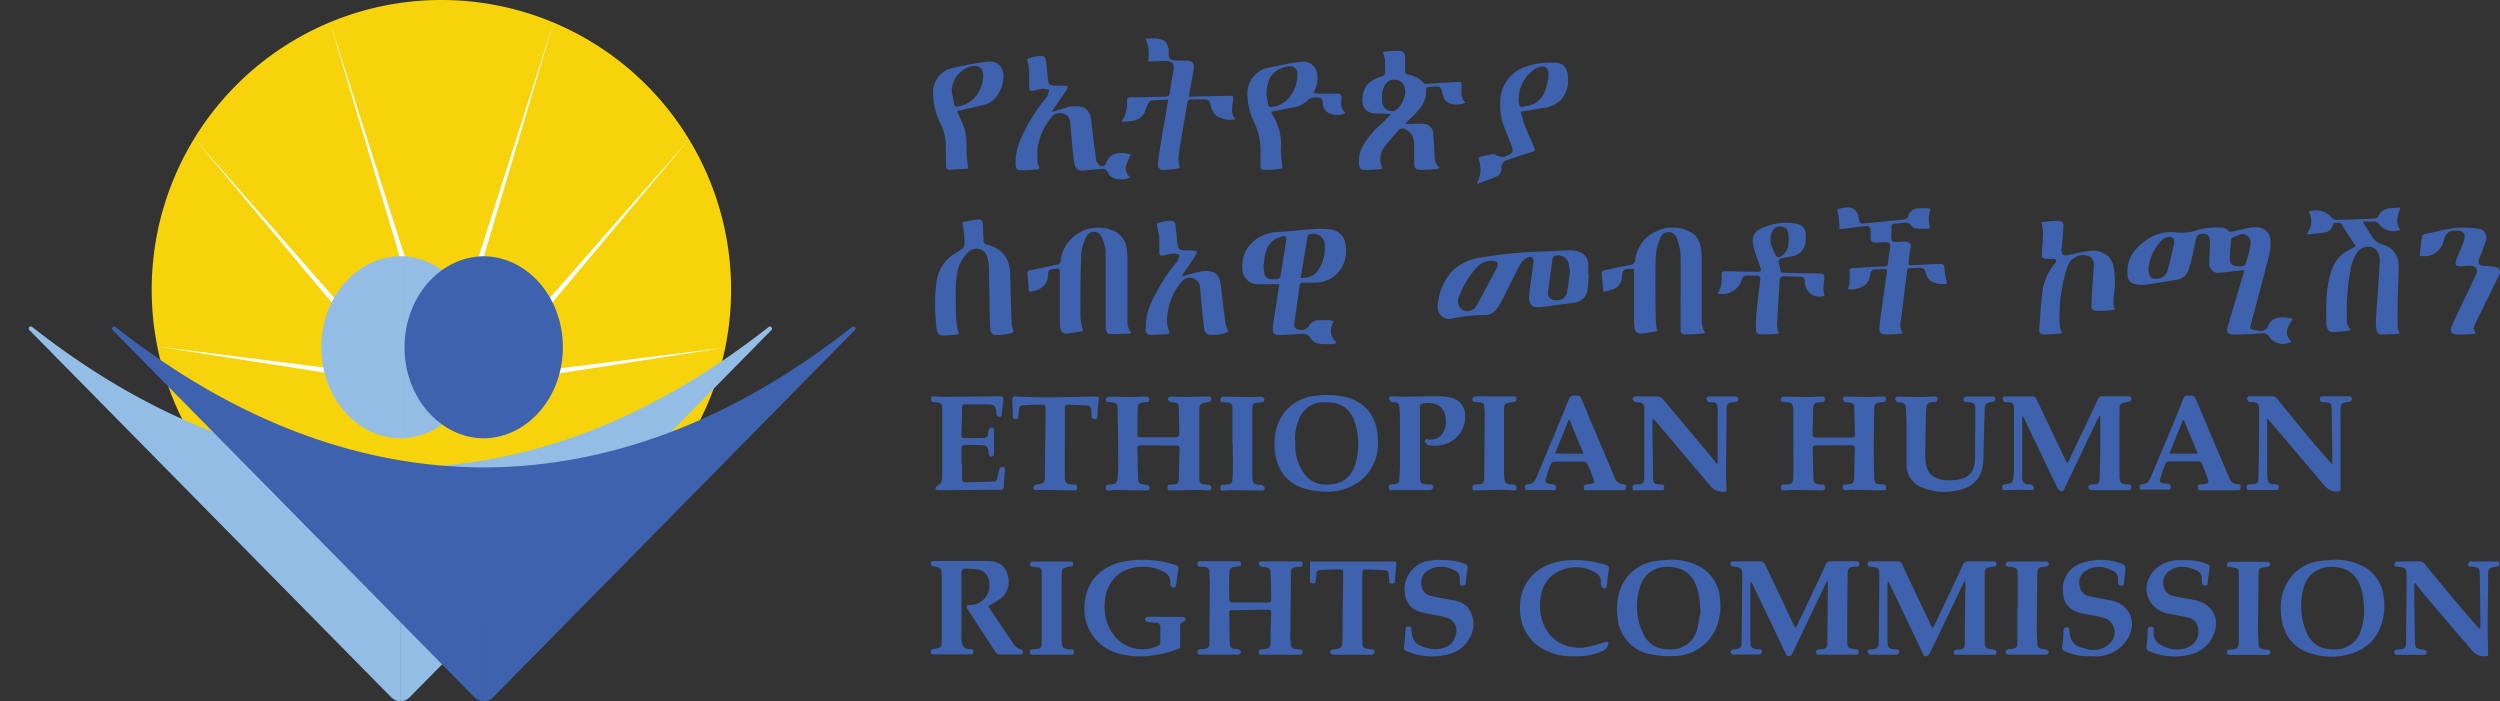 <?xml version="1.0" encoding="UTF-8"?>
<svg xmlns="http://www.w3.org/2000/svg" xmlns:xlink="http://www.w3.org/1999/xlink" id="Layer_1" data-name="Layer 1" viewBox="0 0 514.5 144.34">
  <rect x="0" y="0" width="514.5" height="144.34" fill="#333333" stroke="none"/>
  <defs>
    <style>.cls-1{fill:none;}.cls-2{fill:#f7d30c;}.cls-3{fill:#fff;}.cls-4{clip-path:url(#clip-path);}.cls-5{fill:#94bde5;}.cls-6{clip-path:url(#clip-path-2);}.cls-7{clip-path:url(#clip-path-3);}.cls-8{fill:#3e62ad;}.cls-9{clip-path:url(#clip-path-4);}</style>
    <clipPath id="clip-path" transform="translate(-40.61 -348.63)">
      <rect class="cls-1" x="44.38" y="384.95" width="78.68" height="108.31"></rect>
    </clipPath>
    <clipPath id="clip-path-2" transform="translate(-40.61 -348.63)">
      <rect class="cls-1" x="122.98" y="384.95" width="78.68" height="108.31"></rect>
    </clipPath>
    <clipPath id="clip-path-3" transform="translate(-40.61 -348.63)">
      <rect class="cls-1" x="61.52" y="384.95" width="78.68" height="108.31"></rect>
    </clipPath>
    <clipPath id="clip-path-4" transform="translate(-40.61 -348.63)">
      <rect class="cls-1" x="140.11" y="384.95" width="78.68" height="108.31"></rect>
    </clipPath>
  </defs>
  <path class="cls-2" d="M191.07,408.25a59.62,59.62,0,1,1-59.62-59.62,59.62,59.62,0,0,1,59.62,59.62" transform="translate(-40.61 -348.63)"></path>
  <polygon class="cls-3" points="73.98 69.1 40.01 28.5 74.92 68.3 73.98 69.1"></polygon>
  <polygon class="cls-3" points="73.64 77.75 32.37 71.31 73.81 76.52 73.64 77.75"></polygon>
  <polygon class="cls-3" points="85.68 64.33 67.85 4.43 86.87 63.96 85.68 64.33"></polygon>
  <polygon class="cls-3" points="106.84 68.49 141.76 28.69 107.78 69.3 106.84 68.49"></polygon>
  <polygon class="cls-3" points="107.95 76.71 149.4 71.5 108.13 77.94 107.95 76.71"></polygon>
  <polygon class="cls-3" points="94.89 64.15 113.91 4.63 96.08 64.52 94.89 64.15"></polygon>
  <g class="cls-4">
    <path class="cls-5" d="M205.43,410.73s-71.75,73.14-158.22,5.17a.43.43,0,0,0-.58.63l74.47,75.58a2.93,2.93,0,0,0,4.15,0Z" transform="translate(-40.61 -348.63)"></path>
    <path class="cls-5" d="M139.63,420.1c0-10.35-7.37-18.74-16.45-18.74s-16.45,8.39-16.45,18.74,7.36,18.74,16.45,18.74,16.45-8.39,16.45-18.74" transform="translate(-40.61 -348.63)"></path>
  </g>
  <g class="cls-6">
    <path class="cls-5" d="M40.61,410.73s71.75,73.14,158.22,5.17a.43.43,0,0,1,.57.63l-74.46,75.58a2.94,2.94,0,0,1-4.16,0Z" transform="translate(-40.61 -348.63)"></path>
    <path class="cls-5" d="M106.41,420.1c0-10.35,7.37-18.74,16.45-18.74s16.45,8.39,16.45,18.74-7.36,18.74-16.45,18.74-16.45-8.39-16.45-18.74" transform="translate(-40.61 -348.63)"></path>
  </g>
  <g class="cls-7">
    <path class="cls-8" d="M222.57,410.73s-71.75,73.14-158.23,5.17a.43.43,0,0,0-.57.63l74.47,75.58a2.93,2.93,0,0,0,4.15,0Z" transform="translate(-40.61 -348.63)"></path>
    <path class="cls-8" d="M156.76,420.1c0-10.35-7.36-18.74-16.45-18.74s-16.45,8.39-16.45,18.74,7.37,18.74,16.45,18.74,16.45-8.39,16.45-18.74" transform="translate(-40.61 -348.63)"></path>
  </g>
  <g class="cls-9">
    <path class="cls-8" d="M57.75,410.73S129.49,483.87,216,415.9a.43.43,0,0,1,.57.63l-74.46,75.58a2.94,2.94,0,0,1-4.16,0Z" transform="translate(-40.61 -348.63)"></path>
    <path class="cls-8" d="M123.55,420.1c0-10.35,7.36-18.74,16.45-18.74s16.45,8.39,16.45,18.74-7.37,18.74-16.45,18.74-16.45-8.39-16.45-18.74" transform="translate(-40.61 -348.63)"></path>
  </g>
  <path class="cls-8" d="M502.49,404.21l-2.2.24c-1,.1-2,.28-3,.31a1.79,1.79,0,0,1-2-2c0-1.49.13-3,.13-4.46,0-1.17-.6-1.67-1.74-1.55-.66.07-1,.44-1.21,1.38-.25,1.11-.46,2.22-.71,3.32-.19.83-.4,1.64-.64,2.45a3.07,3.07,0,0,1-2.64,2.32c-2.1.34-4.19.73-6.3,1a7,7,0,0,1-2.18-.13,1.84,1.84,0,0,1-1.55-1.89c-.27-3.41,1.56-5.63,4.18-7.35a8.54,8.54,0,0,1,5.91-1.38,9.44,9.44,0,0,0,4-.4,14.74,14.74,0,0,1,5.07-.61,2,2,0,0,1,1.65.72.8.8,0,0,0,.66.13c1.43-.29,2.84-.73,4.29-.9,2-.24,3.52.84,3.65,2.55a9.35,9.35,0,0,1-.22,3c-1.23,4.87-2.55,9.71-3.83,14.55-.21.79-.18.84.64,1a6.5,6.5,0,0,0,1,.18,1.67,1.67,0,0,0,2-1.09c.56-1.39,1.89-1.74,3.54-1.63a13.06,13.06,0,0,1,1.49.3c-1.05,1.57-2,3.08-.28,4.65a3.43,3.43,0,0,1-4.51-.88c-.46-.81-1-.85-1.8-.8-1.9.14-3.81.26-5.71.23-1.11,0-1.42-.6-1.1-1.68q1.62-5.46,3.25-10.91C502.38,404.78,502.41,404.57,502.49,404.21ZM482.74,404c0,.3.06.5.09.69.2,1.08.69,1.43,1.77,1.29a2.25,2.25,0,0,0,2.11-1.74c.46-1.8.92-3.6,1.31-5.42.24-1.14-.42-1.69-1.55-1.33a2.24,2.24,0,0,0-.8.44A9.57,9.57,0,0,0,482.74,404Zm19.35-7.24c-.65.24-1.32.46-2,.73a.62.62,0,0,0-.3.46c-.11,1.21-.22,2.43-.28,3.64s.28,1.72,1.55,1.81c.6.05,1.47.17,1.71-.53a23.39,23.39,0,0,0,1-4A1.79,1.79,0,0,0,502.09,396.79Z" transform="translate(-40.61 -348.63)"></path>
  <path class="cls-8" d="M315.1,414.77c-.84,1.53-.84,2.84.29,4.06.29.31.15.59-.22.6a17.49,17.49,0,0,1-3.32-.09,2.59,2.59,0,0,1-1.49-1.09,1.88,1.88,0,0,0-1.85-.9c-1.44.08-2.88.18-4.32.23s-1.75-.35-1.62-1.65c.17-1.65.48-3.29.73-4.94.19-1.26.39-2.53.6-3.89h-.84c-1.36,0-2.71.07-4.06,0a3.19,3.19,0,0,1-2.71-2.94c-.4-4.25,2.65-7.12,6.28-7.68,1.12-.17,2.25-.18,3.38-.27,1.77-.16,3.53-.37,5.3-.46a14.55,14.55,0,0,1,3.43.15,3.43,3.43,0,0,1,2.84,3.08,6.73,6.73,0,0,1-2.66,6.76,7,7,0,0,1-4.07,1.06c-.64,0-1.29,0-1.93,0-.47,0-.72.12-.79.65-.36,2.68-.76,5.36-1.12,8a.92.92,0,0,0,.16.62,2,2,0,0,0,2.74-.13,2.35,2.35,0,0,1,2.36-1.41c.69,0,1.38,0,2.06,0A5.74,5.74,0,0,1,315.1,414.77Zm-6.81-8.92c1.61,0,2.87-.4,3.68-1.71a8.28,8.28,0,0,0,1.28-4.75,2.4,2.4,0,0,0-2.83-2.62c-.45,0-.68.17-.75.65-.24,1.57-.51,3.15-.77,4.72C308.7,403.34,308.51,404.53,308.29,405.85Zm-7.64-2.51c0,.47.07.91.13,1.35a1.4,1.4,0,0,0,1.24,1.36,4.6,4.6,0,0,0,1.57,0,.89.89,0,0,0,.55-.6c.42-2.49.8-5,1.19-7.49.09-.57-.13-.85-.7-.69a5.43,5.43,0,0,0-2,.87C301,399.45,300.89,401.44,300.65,403.34Z" transform="translate(-40.61 -348.63)"></path>
  <path class="cls-8" d="M367.57,405.25a25.56,25.56,0,0,1-.23,2.91,3,3,0,0,1-2.49,2.72c-1.39.23-2.81.37-4.21.56-1,.14-2.06.32-3.1.41-1.52.15-2.3-.52-2.25-2.06a35.65,35.65,0,0,1,.43-3.69c.15-1.12.34-2.24.48-3.36s-.52-1.56-1.45-1a4,4,0,0,0-1.4,1.52c-1.34,2.54-2.57,5.13-3.88,7.67a7.28,7.28,0,0,1-1.21,1.66,2.72,2.72,0,0,1-2.09.87,34,34,0,0,0-6.68.7,2.33,2.33,0,0,1-3-2.3,4.87,4.87,0,0,1,.1-1.32,12.19,12.19,0,0,1,2.71-5.93,10.2,10.2,0,0,1,6.19-3,96,96,0,0,1,12.78-1.24c1.82,0,3.63-.21,5.45-.24a5.65,5.65,0,0,1,2,.35,2.7,2.7,0,0,1,1.76,2.6c0,.71,0,1.42,0,2.13Zm-25,7.45a2.3,2.3,0,0,0,1.95-1.24c1.44-2.6,2.81-5.23,4.21-7.85a.6.6,0,0,0,.06-.19c.16-.62,0-.95-.65-1.05a3.76,3.76,0,0,0-3.32,1,17.87,17.87,0,0,0-4,6.44,2.52,2.52,0,0,0-.16.77A2,2,0,0,0,342.61,412.7Zm21.13-8.44h-.08c0-.36-.07-.71-.12-1.06a2.17,2.17,0,0,0-2-2c-.71-.08-1.3.17-1.36.61-.32,2.29-.64,4.57-.93,6.85a1.42,1.42,0,0,0,1,1.68c1.1.25,2.57,0,2.88-1.51S363.53,405.79,363.74,404.26Z" transform="translate(-40.61 -348.63)"></path>
  <path class="cls-8" d="M515.43,396.63a4,4,0,0,0,.33-4.43,4.15,4.15,0,0,1,4.77,1.27,1.08,1.08,0,0,0,.8.4c2.69-.05,5.37-.14,8.06-.26a.91.91,0,0,0,.62-.43,2.85,2.85,0,0,1,2.52-1.69l2.12-.16c-.57,1.65-1.22,3.14,0,4.61a3.88,3.88,0,0,1-4.38-1.1,1.25,1.25,0,0,0-1.22-.61c-.65,0-1.31,0-2.19,0,.53.87.94,1.56,1.37,2.25.15.24.36.46.49.71a3.54,3.54,0,0,0,2.23,1.77,4.37,4.37,0,0,1,3.3,4.54c0,2.17-.13,4.35-.18,6.52,0,2-.06,4,0,6a4.32,4.32,0,0,0,.41,1.19,5.43,5.43,0,0,1-.84.16c-1,.05-1.94.1-2.91.1a.94.94,0,0,1-1-.85,8.27,8.27,0,0,1-.16-1.85c.14-2.55.33-5.09.5-7.64.1-1.52.21-3.05.29-4.58a3.58,3.58,0,0,0-.09-1.18,2.3,2.3,0,0,0-1.67-1.9,2.8,2.8,0,0,0-2.92,1.18,9,9,0,0,0-1.39,3.79,48,48,0,0,0-.7,9.88,2.75,2.75,0,0,0,.83,2.22,7.45,7.45,0,0,1-1,.22c-.89.09-1.77.13-2.66.21a1,1,0,0,1-1.14-.69,3.34,3.34,0,0,1-.24-.9c-.08-3.76-.17-7.53,1.08-11.15a7.07,7.07,0,0,1,3.49-4.12c.47-.24.92-.52,1.48-.83-.36-.52-.7-1-1-1.49-.61-.93-1.26-1.83-1.78-2.81-.34-.64-.84-.43-1.31-.49s-.57.23-.69.57a1.91,1.91,0,0,1-1.49,1.39c-1.19.21-2.4.29-3.6.42Z" transform="translate(-40.61 -348.63)"></path>
  <path class="cls-8" d="M326.87,372.13c-1.07-.06-1.93-.17-2.78-.15-2.57.06-3.41-1.53-3-3.87.34-2.07,1.81-3.13,3.69-3.68.7-.2.95-.52.89-1.22s0-1.2,0-1.79-.22-1.2-.34-1.8l-.25-.06c.19-.11.37-.31.57-.32.91-.09,1.82-.15,2.73-.16a1.24,1.24,0,0,1,1.4,1.39c0,.93,0,1.87,0,2.8,0,.36.1.59.48.68a5.71,5.71,0,0,1,3.4,1.82c.09.11.37.12.56.11l5.91-.37.26,0c1-.05,1,0,1,1,0,1.15-.19,2.33.8,3.24-1.6.82-4.09.45-4.55-1.27-.11-.41-.24-.81-.33-1.22a.91.91,0,0,0-1-.82c-.62,0-1.25.05-1.86.13a.54.54,0,0,0-.35.41c.16,2.23-1,3.84-2.47,5.31-.57.58-1.18,1.13-1.78,1.69l.11.15h1.94a11.48,11.48,0,0,1,1.66,0,2,2,0,0,1,2,2.11c.14,1.44.21,2.88.3,4.31a3.25,3.25,0,0,0,1,2.63,2.14,2.14,0,0,1-.57.25c-1.08.07-2.17.15-3.25.16s-1.36-.4-1.39-1.39c0-1.25,0-2.49,0-3.74a5,5,0,0,0-.45-2,3.5,3.5,0,0,0-1.37-1.27,1.13,1.13,0,0,0-1.45.33c-1,1.12-2,2.22-2.89,3.39a4.13,4.13,0,0,0-.35,4.35,3.62,3.62,0,0,1-.67.2c-1,.07-1.95.14-2.92.16-.81,0-1.14-.29-1.23-1.08a6.44,6.44,0,0,1,.83-4,18.9,18.9,0,0,1,4-4.64Zm-1.82-3.32c0,.26,0,.57,0,.88a2,2,0,0,0,2.81,1.62c1-.59,2.46-3.13,1.76-4.89a2,2,0,0,0-1.74-1.36,2.1,2.1,0,0,0-2.1.86A4.4,4.4,0,0,0,325.05,368.81Z" transform="translate(-40.61 -348.63)"></path>
  <path class="cls-8" d="M273.26,417.3c-1.46,0-2.91.11-4.36.09-.21,0-.54-.39-.61-.66a6.37,6.37,0,0,1-.13-1.52c0-4.86,0-9.73,0-14.6a8.37,8.37,0,0,0-.8-3.12,1.71,1.71,0,0,0-3.19-.1,9.26,9.26,0,0,0-1.05,3.67c-.17,4.28-.17,8.56-.15,12.85a16,16,0,0,0,.52,2.87c-1,.16-2.13.39-3.29.5a1.21,1.21,0,0,1-1.37-1.08,4.11,4.11,0,0,1-.1-1c0-3.51,0-7,0-10.54,0-.59-.12-.81-.79-.73-1.47.17-1.59.15-1.69,1.65-.15,2.28-2.62,3.18-3.89,3-.1-1.09-.16-2.14-.29-3.18s0-1,.89-1.23c1.74-.35,3.47-.73,5.21-1.08a.79.79,0,0,0,.71-.79,7.74,7.74,0,0,1,6.58-6.74,7.9,7.9,0,0,1,4.49.64,4.55,4.55,0,0,1,2.56,3.81,16,16,0,0,1,.14,2.19q0,6.14,0,12.27a3.88,3.88,0,0,0,.68,2.58Z" transform="translate(-40.61 -348.63)"></path>
  <path class="cls-8" d="M381.7,416.78c-1,.16-2.16.39-3.29.5a1.27,1.27,0,0,1-1.41-1.21,10.87,10.87,0,0,1-.12-1.39v-9.87c0-.28,0-.56-.05-.81a1,1,0,0,0-.2-.07c-1.83.12-2.08-.05-2.25,1.95a2.62,2.62,0,0,1-1.8,2.28,18.7,18.7,0,0,1-2,.55c-.12-1.34-.22-2.5-.35-3.66,0-.49.11-.71.61-.81,1.78-.35,3.55-.78,5.34-1.1a1,1,0,0,0,.95-1,7.42,7.42,0,0,1,4.56-6,7.59,7.59,0,0,1,6.76.22,3.9,3.9,0,0,1,2.09,2.79,11.13,11.13,0,0,1,.29,2.37c0,4.22,0,8.44,0,12.67a4.73,4.73,0,0,0,.76,3c-.6.07-1.11.15-1.62.18-.86.05-1.73.09-2.59.09a.83.83,0,0,1-.91-.92c0-1,0-2.09,0-3.13,0-4.16.05-8.32,0-12.47a12.76,12.76,0,0,0-.78-3.34,1.79,1.79,0,0,0-3.32-.15,12.92,12.92,0,0,0-1,3.82c-.13,4.39-.08,8.79,0,13.19A12.83,12.83,0,0,0,381.7,416.78Z" transform="translate(-40.61 -348.63)"></path>
  <path class="cls-8" d="M416.65,468.21c-.13.25-.27.49-.39.73l-6.71,14c-.16.34-.23.72-.75.72s-.61-.36-.77-.69l-6.74-14.1a1.31,1.31,0,0,0-.46-.55c0,.23,0,.46,0,.68,0,3.74,0,7.47,0,11.21v.21c0,1.48.25,1.72,1.73,1.85.39,0,.78.06.66.57-.05.2-.31.5-.48.5-1.83,0-3.66,0-5.49,0a.71.71,0,0,1-.48-.5c0-.18.26-.39.43-.56s.18,0,.28,0c1.33-.12,1.53-.32,1.55-1.68.06-4.42.09-8.84.14-13.27v-.21c0-1.51-.21-1.68-1.71-1.87-.24,0-.62-.15-.67-.32-.15-.41-.08-.79.54-.78,1.9,0,3.81,0,5.71,0a1.09,1.09,0,0,1,.76.56q3,6.18,5.87,12.37c.11.23.24.45.44.81.2-.35.35-.58.47-.82q2.9-6.14,5.79-12.26a1,1,0,0,1,1.07-.69c1.69,0,3.38,0,5.07,0,.37,0,.71,0,.73.52s-.28.58-.68.58c-.21,0-.42.08-.64.09-.71,0-1,.42-1.07,1.07,0,.08,0,.15,0,.22,0,3-.07,6-.08,9,0,1.4,0,2.8,0,4.21,0,.35,0,.71,0,1.07.1,1,.19,1.13,1.22,1.28a3.47,3.47,0,0,0,.63.11c.46,0,.55.23.54.63s-.31.47-.64.46h-2c-1.72,0-3.43,0-5.14,0-.39,0-1,.28-1-.5s.55-.55.95-.58c1-.08,1.33-.34,1.34-1.35q.07-6.18.12-12.35c0-.12,0-.23,0-.35Z" transform="translate(-40.61 -348.63)"></path>
  <path class="cls-8" d="M429.11,468.14c0,.44-.05.66-.05.88,0,3.74,0,7.47,0,11.21v.21c0,1.49.25,1.73,1.73,1.86.38,0,.77,0,.66.56-.05.2-.3.51-.47.51-1.83,0-3.66,0-5.49,0-.18,0-.44-.29-.5-.49-.1-.36.08-.59.49-.59a3.39,3.39,0,0,0,.64-.05c.86-.14,1.12-.4,1.13-1.27q.09-7,.13-14.06c0-1.29-.24-1.5-1.68-1.65-.39,0-.76,0-.74-.59s.44-.52.81-.52c1.76,0,3.52,0,5.28,0a1,1,0,0,1,1.06.71c1.94,4.16,3.92,8.3,5.89,12.45.07.16.19.31.35.58.17-.29.32-.49.42-.71q2.93-6.15,5.82-12.32a1,1,0,0,1,1.08-.7c1.68,0,3.37,0,5.06,0,.37,0,.72-.05.74.51s-.26.6-.67.59a2,2,0,0,0-.42.05c-1.1.17-1.31.34-1.32,1.46q0,6.92,0,13.84c0,1.37.14,1.46,1.72,1.67.42.06.73.09.7.64s-.44.47-.78.47h-7.28c-.47,0-.84-.07-.72-.65a.74.74,0,0,1,.43-.42,2.15,2.15,0,0,1,.63,0c.9-.08,1.19-.35,1.21-1.25,0-4.19.08-8.37.12-12.56a2.64,2.64,0,0,0-.07-.39,8.91,8.91,0,0,0-.46.78c-2.26,4.72-4.51,9.44-6.79,14.15a1.34,1.34,0,0,1-.71.64c-.49.15-.61-.32-.77-.66q-3.37-7.08-6.76-14.15C429.45,468.66,429.33,468.5,429.11,468.14Z" transform="translate(-40.61 -348.63)"></path>
  <path class="cls-8" d="M472.64,434.24c-.12.22-.24.43-.35.65L465.56,449c-.17.36-.3.86-.82.71A1.46,1.46,0,0,1,464,449q-3.45-7.17-6.87-14.35a4.45,4.45,0,0,0-.3-.47c0,.43-.05.67-.05.91,0,3.71,0,7.42,0,11.14,0,.14,0,.28,0,.42,0,1.35.3,1.58,1.66,1.7a.93.93,0,0,1,.7.46c.14.42.06.7-.59.67-1.76-.07-3.52,0-5.28,0-.31,0-.59.07-.59-.37s-.06-.71.48-.78c1.65-.22,1.65-.23,1.84-1.88a8.72,8.72,0,0,0,.07-1.14c0-3.93,0-7.85,0-11.78,0-.36,0-.71,0-1.07a1,1,0,0,0-1.17-1.06,1.73,1.73,0,0,1-.83-.11.89.89,0,0,1-.36-.64c0-.15.3-.43.46-.44,2,0,3.95,0,5.93,0a.87.87,0,0,1,.59.48q3,6.36,6.06,12.75c.07.15.16.28.28.5a4.06,4.06,0,0,0,.34-.5q3-6.31,6-12.64a.91.91,0,0,1,1-.62c1.71,0,3.42,0,5.13,0,.32,0,.68-.09.72.44s-.22.63-.66.71c-1.73.3-1.75.31-1.75,2.07,0,4.28,0,8.56,0,12.84,0,.15,0,.29,0,.43.09,1.37.31,1.58,1.69,1.64.33,0,.68,0,.72.46s-.06.74-.7.73c-2.37,0-4.75,0-7.13,0-.31,0-.77-.06-.9-.26-.28-.41,0-.83.53-.9h.36c1.05,0,1.32-.29,1.34-1.32q.09-3,.13-6.06c0-2,0-3.95,0-5.93v-.75Z" transform="translate(-40.61 -348.63)"></path>
  <path class="cls-8" d="M252,360.77a7.49,7.49,0,0,1,3-.61c.57,0,.81.44.87.94.15,1.28.28,2.56.4,3.84.08.95.35,1.26,1.32,1.32.66,0,1.33,0,2,0a4,4,0,0,1,.74.18,2.75,2.75,0,0,1-.27.76c-.89,1.36-1.82,2.69-2.73,4-.06.09-.1.19-.24.42.33-.08.53-.11.72-.17,1-.29,2-.66,3-.87a6,6,0,0,1,2.11,0c1.36.21,2.08,1.19,2.27,2.82.31,2.71.64,5.41,1,8.12a.63.63,0,0,0,.08.32c.29.37.54.92.91,1,.53.16,1-.31,1.14-.82.77-2.17,3.53-2.19,5-1.54a16.1,16.1,0,0,0-1,2.35,2.31,2.31,0,0,0,.92,2.3,4.43,4.43,0,0,1-2.77.33,2.39,2.39,0,0,1-1.93-1.46,1,1,0,0,0-1.12-.62q-1.75.18-3.51.3a2.73,2.73,0,0,1-1.31-.05,1.73,1.73,0,0,1-.8-1,17.55,17.55,0,0,1-.39-2.63c-.2-2.05-.36-4.1-.57-6.16a1.89,1.89,0,0,0-1.29-1.77,2.07,2.07,0,0,0-2.43.56,12.83,12.83,0,0,0-3,6.73,18.35,18.35,0,0,0,0,2.46,2.52,2.52,0,0,0,.16.71c.34.92.35.94-.69,1a23.62,23.62,0,0,1-2.91.13c-.83,0-1-.31-1.06-1.16a12.24,12.24,0,0,1,1.29-5.79,35.66,35.66,0,0,1,5.18-8.19s.07-.07.08-.11c.13-.42.25-.84.37-1.27a5.08,5.08,0,0,0-1.3-.26,16.83,16.83,0,0,0-1.82.38c-.83.18-1,.06-1-.81,0-1.11,0-2.23,0-3.33A23.25,23.25,0,0,0,252,360.77Z" transform="translate(-40.61 -348.63)"></path>
  <path class="cls-8" d="M238.66,394.32c1-.17,2.1-.39,3.24-.54.61-.09.95.26,1,.89,0,1.15.11,2.31.12,3.46a.73.73,0,0,0,.65.82c3.18.8,4.74,2.8,4.83,6.07s.17,6.8.3,10.19a8.63,8.63,0,0,0,.44,1.71,5.67,5.67,0,0,1-1.18.43,12.12,12.12,0,0,1-2.48.23c-.75,0-1.12-.53-1.17-1.3s-.1-1.72-.11-2.59c-.07-3.42-.1-6.84-.19-10.26a7.16,7.16,0,0,0-.31-1.83,2.31,2.31,0,0,0-3.93-1.05,7.29,7.29,0,0,0-2.29,4.54,18.67,18.67,0,0,0-.28,3c0,2.26,0,4.53.14,6.79a16.32,16.32,0,0,0,.54,2.54c-.46.05-1,.13-1.45.18s-1,0-1.46.07c-1,.1-1.58-.22-1.7-1.22a42.61,42.61,0,0,1-.31-4.78,35.55,35.55,0,0,1,.28-5,8,8,0,0,1,3.83-5.89,2.61,2.61,0,0,0,.28-.17c1.74-1.09,1.76-1.1,1.61-3.17C239,396.42,238.8,395.47,238.66,394.32Z" transform="translate(-40.61 -348.63)"></path>
  <path class="cls-8" d="M437.88,391.54a16.76,16.76,0,0,0-.35,2.06,10.52,10.52,0,0,0,.24,1.56c0,.17-.09.5-.15.5a18.16,18.16,0,0,1-2.76,0,2.19,2.19,0,0,1-1.1-.8,1.14,1.14,0,0,0-1.11-.42c-.66.1-1.32.15-2,.21s-.8.25-.78.84,0,1.24-.05,1.86c0,.82.23,1.09,1,1.08.49,0,1-.06,1.47-.09,1.34-.09,1.74.47,1.48,1.51-.22.87-.21,1.8-.38,2.69-.11.59.1.71.61.68,1.75-.09,3.5-.2,5.26-.26,1.51-.06,1.47,0,1.57,1.47a21.68,21.68,0,0,0,.48,2.57,4.89,4.89,0,0,1-3.36-.53,3.06,3.06,0,0,1-.94-1.52c-.32-1-.52-1.25-1.58-1.22-.6,0-1.2.09-1.8.1s-.5.38-.54.69c-.2,1.45-.38,2.9-.56,4.35-.24,1.92-.46,3.84-.72,5.75a3.23,3.23,0,0,0,.41,2.63c-.79.07-1.48.14-2.17.19a9.78,9.78,0,0,1-1.53,0c-.87-.07-1.21-.43-1.14-1.3.1-1.23.28-2.46.45-3.69.36-2.64.74-5.27,1.11-7.91,0-.3,0-.53-.39-.51-.66,0-1.33,0-2,.05a.92.92,0,0,0-1,.83l-.06.26c-.34,2.26-1.84,2.81-3.57,3a9.68,9.68,0,0,1-1.08,0,3.53,3.53,0,0,0,.36-1,19.1,19.1,0,0,0,.05-2.62c0-.54.07-.73.6-.75,2.22-.11,4.43-.27,6.65-.37a.59.59,0,0,0,.64-.59c.15-1.12.32-2.24.45-3.37.08-.68-.23-1-1-1s-1.24.1-1.86.11c-.86,0-1.12-.22-1.15-1.08,0-.4,0-.8,0-1.2,0-.89-.35-1.24-1.21-1.14-1.41.16-2.82.37-4.23.55-.3,0-.61.05-1,.08a7.93,7.93,0,0,0,0-1.17,13.91,13.91,0,0,0-.33-2.33c-.13-.48-.06-.66.39-.74s.79-.18,1.18-.23c1.58-.19,2.57.66,2.81,2.41.12.85.27.95,1.11.87,2.67-.26,5.34-.5,8-.79.36,0,.92-.32,1-.59a2.17,2.17,0,0,1,2.24-1.72A20,20,0,0,1,437.88,391.54Z" transform="translate(-40.61 -348.63)"></path>
  <path class="cls-8" d="M304.17,464.17h3.71c.36,0,.79-.13.82.5s-.32.59-.72.6c-.24,0-.47.09-.71.1-.71,0-1,.41-1,1.11,0,4.37-.08,8.75-.11,13.12,0,.57.08,1.14.12,1.71a.84.84,0,0,0,.85.87,9.88,9.88,0,0,0,1.06.13c.42,0,.6.23.49.58s-.32.49-.49.49c-2.67,0-5.33,0-8,0-.39,0-.55-.16-.55-.56s.19-.51.56-.54c1.87-.18,1.85-.19,1.88-2.07s.08-3.57.13-5.35c0-.42,0-.77-.59-.76l-7.42.11c-.32,0-.63,0-.62.47l.12,6.42a1,1,0,0,0,1.06,1.07,2,2,0,0,1,.84.14.85.85,0,0,1,.4.58c0,.16-.27.4-.46.46a3,3,0,0,1-.85,0h-6.85c-.39,0-.77,0-.78-.55s.33-.53.71-.55c1.56-.11,1.72-.26,1.74-1.86,0-3.78.06-7.56.08-11.35,0-.9-.07-1.8-.08-2.7a.9.9,0,0,0-.88-1c-.33,0-.65-.12-1-.12s-.6-.18-.58-.61.26-.49.61-.49h7.71c.38,0,.64.07.65.54s-.25.52-.63.56c-1.68.18-1.78.29-1.81,2s0,3.1,0,4.64c0,.56.2.75.75.75,2.38,0,4.76,0,7.14,0,.47,0,.78-.08.76-.66-.05-1.78-.05-3.56-.13-5.34-.05-1-.16-1.1-1.17-1.27a3.86,3.86,0,0,1-.77-.1.92.92,0,0,1-.47-.52c-.1-.37.12-.56.52-.56h4Z" transform="translate(-40.61 -348.63)"></path>
  <path class="cls-8" d="M418,440.28c-1.19,0-2.38,0-3.56,0-.6,0-.8.22-.78.79.06,1.93.08,3.86.14,5.78,0,1.21.29,1.43,1.65,1.5.32,0,.69-.08.76.42s-.07.8-.8.78q-3-.06-6-.09c-.57,0-1.14.06-1.7.1-.38,0-.58-.12-.57-.53s.09-.66.53-.67h.22c1.55-.06,1.75-.21,1.79-1.81.05-2.38,0-4.76,0-7.14v-5.92a7.26,7.26,0,0,0-.06-.93c-.12-.91-.29-1.05-1.23-1.13-.26,0-.52-.07-.78-.09a.47.47,0,0,1-.47-.68.76.76,0,0,1,.57-.41c1.54,0,3.09.07,4.63.08,1.07,0,2.14-.07,3.21-.1.33,0,.62,0,.63.46s-.1.64-.53.67c-.1,0-.19.06-.28.06-1.49,0-1.62.41-1.63,1.85s-.06,3.09-.12,4.63c0,.55.16.77.73.76,2.43,0,4.85,0,7.28,0,.58,0,.73-.25.72-.77-.05-1.73-.07-3.47-.13-5.2,0-.9-.27-1.13-1.14-1.25a2.19,2.19,0,0,1-.83-.14,1,1,0,0,1-.4-.66c0-.11.31-.4.49-.4,1.52,0,3,.08,4.56.09,1.05,0,2.09-.07,3.14-.1.32,0,.68-.08.72.44s-.22.68-.66.72l-.21,0c-1.44.16-1.55.25-1.57,1.7-.05,2.85-.09,5.71-.1,8.56,0,1.69.06,3.38.09,5.06,0,1.3.28,1.59,1.6,1.61.44,0,.86,0,.86.64s-.32.58-.74.57c-2.12,0-4.23-.08-6.35-.1-.42,0-.85.11-1.27.08a.77.77,0,0,1-.57-.4c-.11-.36,0-.73.47-.77h.14c1.6-.13,1.73-.27,1.77-1.91,0-1.8.05-3.61.11-5.42,0-.55-.15-.77-.73-.75-1.21,0-2.42,0-3.64,0Z" transform="translate(-40.61 -348.63)"></path>
  <path class="cls-8" d="M279,440.28c-1.21,0-2.42,0-3.64,0-.47,0-.69.15-.68.66.06,2,.06,4,.15,6,.05,1.2.25,1.32,1.48,1.43.28,0,.7.16.8.37.27.56,0,.84-.78.82l-5.85-.09c-.57,0-1.14.06-1.71.1-.36,0-.58-.08-.59-.51s.12-.66.59-.7c1.71-.16,1.73-.17,1.89-1.9.07-.71.08-1.43.08-2.14,0-3.9-.08-7.8-.12-11.7,0-.83-.26-1.1-1.09-1.18l-.85-.08a.48.48,0,0,1-.46-.7.74.74,0,0,1,.56-.41c1.55,0,3.09.07,4.64.08,1,0,2.09-.09,3.13-.08a.76.76,0,0,1,.58.41.51.51,0,0,1-.47.71l-.21,0c-1.59.23-1.64.22-1.71,1.79s0,3.24-.06,4.86c0,.43.17.58.6.58,2.49,0,5,0,7.48,0,.19,0,.54-.29.54-.44,0-1.91-.07-3.81-.1-5.71,0-.69-.41-1-1-1a2.45,2.45,0,0,1-.83-.14,1,1,0,0,1-.44-.64c0-.13.34-.42.54-.42.83,0,1.66.06,2.5.06,1.73,0,3.47-.06,5.2-.08.34,0,.67,0,.69.48s-.22.6-.62.68c-1.74.33-1.8.34-1.81,2.16,0,4.47,0,8.94,0,13.41,0,1.17.27,1.35,1.54,1.41.29,0,.72.11.83.31.29.54,0,.9-.64.88s-1-.1-1.56-.1c-2,0-4,.06-6.06.1-.38,0-.66,0-.66-.52s.12-.7.6-.68a3.62,3.62,0,0,0,.57,0c.87-.07,1.13-.33,1.16-1.21.06-2,.08-4,.15-6.06,0-.58-.15-.81-.76-.79-1.19,0-2.38,0-3.57,0Z" transform="translate(-40.61 -348.63)"></path>
  <path class="cls-8" d="M281,369.12c-1.22.07-2.34.1-3.46.22-.22,0-.47.32-.6.56a10.61,10.61,0,0,0-.62,1.47,3.07,3.07,0,0,1-2.32,2.07,13.6,13.6,0,0,1-2.58.24,6.68,6.68,0,0,0,1.11-4.28c0-.54.28-.73.81-.74,2.35,0,4.7-.1,7.06-.12.6,0,.86-.19.94-.81.23-1.62.54-3.24.79-4.86.15-1-.28-1.64-1.29-1.67-1.26-.05-2.52.06-3.78.1l-.14,0a15.86,15.86,0,0,0,.09-2.37,14.84,14.84,0,0,0-.62-2.34c1.34,0,2.75-.31,3.95.53.41.29.56,1,.77,1.54a2.73,2.73,0,0,1,0,.86c0,1.22.36,1.57,1.6,1.58.67,0,1.34,0,2,0,1.29,0,1.78.59,1.56,1.86-.27,1.57-.57,3.14-.85,4.71-.05.26-.07.52-.11.89.49,0,.9-.06,1.31-.07l7.06-.14c.75,0,.82.12.7.89a10.49,10.49,0,0,0-.19,1.58,2.87,2.87,0,0,0,.69,2.38,5.82,5.82,0,0,1-3.86-.67,3.93,3.93,0,0,1-1-1.35,6.62,6.62,0,0,1-.33-1.22,1.08,1.08,0,0,0-1.15-.89c-.94,0-1.87,0-2.8,0-.49,0-.67.2-.74.63-.4,2.34-.83,4.68-1.21,7-.25,1.48-.51,3-.65,4.47a9.47,9.47,0,0,0,.3,2.07,31.56,31.56,0,0,1-3.3.38,1.11,1.11,0,0,1-1.22-1.34c.13-1.41.37-2.81.6-4.21.45-2.78.94-5.55,1.41-8.33C281,369.58,281,369.44,281,369.12Z" transform="translate(-40.61 -348.63)"></path>
  <path class="cls-8" d="M244,473.4c.52.78,1,1.58,1.57,2.36,1.12,1.69,2.23,3.37,3.37,5a2.84,2.84,0,0,0,1.94,1.56c.12,0,.26.39.26.6a.51.51,0,0,1-.35.4q-2.36,0-4.71,0a.9.9,0,0,1-.53-.41q-2.91-4.44-5.8-8.9c-.4-.62-.27-.84.47-.87a4,4,0,0,0,3.89-5.06,2.72,2.72,0,0,0-2.14-2.25,16.18,16.18,0,0,0-3-.16c-.14,0-.33.22-.4.38a1.66,1.66,0,0,0-.09.63q0,6.52,0,13a5.31,5.31,0,0,0,.16,1.55,1.72,1.72,0,0,0,.73.83,2,2,0,0,0,1,.15c.45,0,.57.22.56.63s-.29.48-.63.47h-7.56c-.36,0-.59-.08-.59-.51s.11-.54.51-.6c1.68-.26,1.75-.31,1.76-2,0-4.21,0-8.41,0-12.62a4.49,4.49,0,0,0,0-.64c-.17-1.47-.17-1.49-1.61-1.73-.43-.08-.64-.19-.62-.66s.37-.47.71-.47h10.56a9.71,9.71,0,0,1,1.21.06A3.58,3.58,0,0,1,248,467a4.4,4.4,0,0,1-1.42,4.77A24.5,24.5,0,0,1,244,473.4Z" transform="translate(-40.61 -348.63)"></path>
  <path class="cls-8" d="M416.11,409.5a3,3,0,0,1-4.05-2.76c-.07-.9-.3-1.13-1.2-1.16s-2-.05-3-.11c-.64,0-1,.24-1,.86-.19,3.1-.39,6.2-.54,9.3a6.37,6.37,0,0,0,.38,1.62c-.55.06-1.13.15-1.71.19s-1.29,0-1.94,0-1.08-.26-1.07-1c0-1.33,0-2.67.17-4,.2-2.07.48-4.14.72-6.21.07-.58-.15-.9-.75-.9s-1.29,0-1.94,0a1,1,0,0,0-1.07.79,4.19,4.19,0,0,1-3.68,3,9.92,9.92,0,0,1-1.36,0,6,6,0,0,0,.84-3.85c0-.72.19-.84.89-.83,2.16.05,4.31.09,6.47.12.76,0,.85-.08.64-.8-.29-1-.67-1.92-1-2.9a16.24,16.24,0,0,1-.53-2.05,2.59,2.59,0,0,1,1.41-3,11.72,11.72,0,0,1,7.19-1.19c2.09.27,2.4,1.56,2.25,3.56a3.33,3.33,0,0,1-3,3.22l-1.89.39a.74.74,0,0,0-.64,1,12.75,12.75,0,0,1,.32,1.49c.07.47.37.48.72.49l7.2.14c1.07,0,1.2.15,1.1,1.22-.06.66-.18,1.32-.18,2A7.84,7.84,0,0,0,416.11,409.5Zm-7.37-11.79c0-.21-.06-.6-.1-1-.11-.88-.46-1.28-1.23-1.42a1.66,1.66,0,0,0-2,.87,3.69,3.69,0,0,0-.24,3,18.47,18.47,0,0,0,.75,1.71c.42.9.7.92,1.52.29C408.56,400.34,408.7,399.15,408.74,397.71Z" transform="translate(-40.61 -348.63)"></path>
  <path class="cls-8" d="M278.69,394.64a7.45,7.45,0,0,1,3-.59.9.9,0,0,1,.83.9c.15,1.28.28,2.56.4,3.84.09,1,.37,1.3,1.36,1.36.49,0,1,0,1.46,0a10.85,10.85,0,0,1,1.27.21,11.18,11.18,0,0,1-.57,1.15c-.74,1.14-1.52,2.25-2.28,3.37a1.13,1.13,0,0,0-.23.66c.56-.18,1.11-.4,1.68-.53a16.32,16.32,0,0,1,3.05-.61c2-.08,3,.91,3.2,2.88.3,2.69.61,5.38,1,8.06a6.77,6.77,0,0,0,.6,1.51,6.8,6.8,0,0,1-4.06.63c-.72-.15-.95-.78-1-1.41-.21-1.7-.38-3.4-.54-5.1-.11-1.1-.17-2.21-.3-3.31a1.88,1.88,0,0,0-1.3-1.7,2.06,2.06,0,0,0-2.38.54,12.75,12.75,0,0,0-3,6.77,5.72,5.72,0,0,0,.42,3.64c.05.1-.15.48-.25.48-1.22.08-2.44.15-3.66.15-.66,0-1-.42-1-1.07a12.89,12.89,0,0,1,1.4-6.1,37.74,37.74,0,0,1,5.12-8s.07-.06.08-.1l.36-1.16a4.35,4.35,0,0,0-1.21-.32,16.82,16.82,0,0,0-1.95.39c-.83.17-1,.05-1-.82,0-1,.05-2.09,0-3.13C279,396.43,278.83,395.62,278.69,394.64Z" transform="translate(-40.61 -348.63)"></path>
  <path class="cls-8" d="M460.75,394.34c1.05-.09,2.25-.26,3.45-.26.81,0,1.11.41,1.06,1.23-.07,1.37-.21,2.74-.33,4.11,0,.13,0,.26-.05.39-.06,1.27.3,1.55,1.52,1.28,1.4-.32,2.81-.64,4.23-.82a4.83,4.83,0,0,1,3.86,1.13,3.65,3.65,0,0,1,1,1.73,16,16,0,0,1,.26,5.35c-.1,1.25-.46,2.51.11,3.84a15.42,15.42,0,0,1-4.11.25.87.87,0,0,1-.74-1c.07-1.35.13-2.7.21-4.05s.25-2.75.29-4.12a1.87,1.87,0,0,0-.94-2,3.15,3.15,0,0,0-3,.25c-1.23.72-1.56,2-1.91,3.24a34.36,34.36,0,0,0-1.18,10.54,4,4,0,0,0,.18.91,9.75,9.75,0,0,0,.37.91l-1.56.12c-.73,0-1.46.11-2.19.11s-1.08-.34-1-1.08c.18-2.48.34-5,.62-7.42a11.24,11.24,0,0,1,2.68-6.21.81.81,0,0,0,.2-.63c0-.12-.36-.22-.56-.24-.46,0-.93,0-1.4,0-.8,0-1.05-.27-1-1.07.07-1.44.23-2.87.26-4.31A14.5,14.5,0,0,0,460.75,394.34Z" transform="translate(-40.61 -348.63)"></path>
  <path class="cls-8" d="M302.23,371.64a9.31,9.31,0,0,0,.43.94,10.9,10.9,0,0,1,1.58,6,15.44,15.44,0,0,0,0,1.8c.07.93.19,1.86.29,2.89a14.14,14.14,0,0,1-4,.3c-.44-.06-.51-.42-.51-.81,0-1.05,0-2.09,0-3.14a12.91,12.91,0,0,0-1.26-5.73,13.51,13.51,0,0,1-1.43-6,5.32,5.32,0,0,1,4.16-5.28c2.23-.5,4.47-.95,6.74-1.24a2.88,2.88,0,0,1,3.48,2.87,5.18,5.18,0,0,1-.49,2.85c-.1.2-.17.4-.29.69.43,0,.77.12,1.12.13,1.27,0,2.53,0,3.8,0,.59,0,.88.2.83.81,0,.2,0,.4,0,.6a2.67,2.67,0,0,0,.85,2.56,4,4,0,0,1-3.4.06,2.32,2.32,0,0,1-1.29-2.11c-.1-.93-.25-1.07-1.19-1.13a2.42,2.42,0,0,0-2.13.76,5.58,5.58,0,0,1-3.21,1.34c-1.15.25-2.3.46-3.45.7C302.67,371.48,302.49,371.56,302.23,371.64Zm-1-3.67c.11.72.22,1.44.35,2.16.08.46.34.58.82.51,3.73-.55,5.29-4.1,5.22-6.87a1.46,1.46,0,0,0-1.6-1.51,6.13,6.13,0,0,0-2.38.7C301.78,364.07,301.34,365.93,301.24,368Z" transform="translate(-40.61 -348.63)"></path>
  <path class="cls-8" d="M324.18,439.41a9.69,9.69,0,0,1-4,8.47,11.29,11.29,0,0,1-7.38,1.89,15.37,15.37,0,0,1-3.51-.54,8.12,8.12,0,0,1-6-6.11,12.2,12.2,0,0,1,.1-6.62,9.19,9.19,0,0,1,8.24-6.45,18.38,18.38,0,0,1,5.54.21C321.72,431.24,324.21,434.52,324.18,439.41Zm-17,0c0,.41,0,.81,0,1.21a9.86,9.86,0,0,0,2,5.71c1.63,2,3.85,2.32,6.21,1.85s3.66-2.18,4.26-4.42a14.59,14.59,0,0,0,0-7.48c-.66-2.52-2-4.4-4.83-4.79a10.38,10.38,0,0,0-1.85-.07,5.28,5.28,0,0,0-4.91,3.19A10.42,10.42,0,0,0,307.14,439.41Z" transform="translate(-40.61 -348.63)"></path>
  <path class="cls-8" d="M384.26,463.83a12.3,12.3,0,0,1,6.13,1.39,8.09,8.09,0,0,1,4.14,6.16,12.35,12.35,0,0,1-.51,5.91,9.54,9.54,0,0,1-8.89,6.36,20.61,20.61,0,0,1-5-.41,8.33,8.33,0,0,1-6.64-7.7,12.3,12.3,0,0,1,.48-5.42,9,9,0,0,1,7.69-6.07C382.51,463.92,383.39,463.9,384.26,463.83ZM390.62,474l-.12,0c-.07-.87-.08-1.76-.23-2.62-.59-3.51-2.21-5.72-5.64-6.07-2.81-.29-5.4,1-6.3,3.5a13,13,0,0,0,.46,10.26c1.22,2.51,3.39,3.35,6,3.2a5.43,5.43,0,0,0,5.08-4.12A40.15,40.15,0,0,0,390.62,474Z" transform="translate(-40.61 -348.63)"></path>
  <path class="cls-8" d="M520.94,463.83a12.25,12.25,0,0,1,6.12,1.41,8.1,8.1,0,0,1,4.11,6.18,12.17,12.17,0,0,1-.66,6.24,8.81,8.81,0,0,1-5.19,5.19,13.65,13.65,0,0,1-9.57.11c-3.45-1.21-5.21-3.84-5.64-7.39a11.61,11.61,0,0,1,.64-5.89,9,9,0,0,1,7.56-5.63C519.18,463.92,520.06,463.9,520.94,463.83ZM527.15,474c-.08-.85-.09-1.71-.23-2.55-.6-3.58-2.22-5.83-5.67-6.12-3-.24-5.62,1-6.53,4.17a13.94,13.94,0,0,0,.84,9.84c1.27,2.32,3.35,3.07,5.82,2.94a5.37,5.37,0,0,0,5-3.65A12.57,12.57,0,0,0,527.15,474Z" transform="translate(-40.61 -348.63)"></path>
  <path class="cls-8" d="M520.6,444.19c0-.44,0-.69,0-.93q-.06-5.25-.13-10.49c0-1.11-.24-1.29-1.35-1.37-.42,0-1,.13-1.07-.61,0-.37.07-.59.5-.59,1.88,0,3.76,0,5.63,0,.17,0,.47.27.47.42a1,1,0,0,1-.35.64c-.14.12-.41.1-.62.12-1,.09-1.3.3-1.38,1.33-.06.71,0,1.42,0,2.14q0,7,0,14.06c0,.94-.09.9-1.05.86-1.34-.06-2-.92-2.79-1.81q-5.43-6.44-10.89-12.84a5,5,0,0,0-.38-.36c0,.35,0,.58,0,.8,0,3.33,0,6.67,0,10a12.2,12.2,0,0,0,.06,1.35c.13,1.18.32,1.34,1.52,1.4.25,0,.61,0,.71.17a1.07,1.07,0,0,1,.06.81c0,.11-.39.18-.59.18-1.71,0-3.42,0-5.13,0-.35,0-.8.23-.85-.42s.26-.73.76-.75c1.51-.08,1.62-.14,1.66-1.58.09-3,.11-6,.14-9,0-1.57,0-3.14,0-4.71,0-1.34-.26-1.56-1.59-1.65-.19,0-.44,0-.55-.1a1.25,1.25,0,0,1-.36-.7c0-.12.32-.38.5-.39,1.62,0,3.24,0,4.85,0a1.27,1.27,0,0,1,.81.46c2.46,3,4.88,6,7.34,8.93,1.11,1.33,2.28,2.62,3.42,3.92C520.09,443.73,520.28,443.89,520.6,444.19Z" transform="translate(-40.61 -348.63)"></path>
  <path class="cls-8" d="M380.77,434.78a2.6,2.6,0,0,0-.09.4c0,3.19.07,6.37.11,9.56,0,.64,0,1.28,0,1.92,0,1.4.21,1.61,1.6,1.67.4,0,.71.06.72.56s-.12.64-.66.62c-1.68,0-3.37,0-5.06,0-.36,0-.78.18-.82-.46s.28-.72.79-.73c1.35,0,1.63-.27,1.64-1.64,0-4.68,0-9.37,0-14.05a1.07,1.07,0,0,0-1-1.19,3,3,0,0,1-1-.14.94.94,0,0,1-.38-.69c0-.12.31-.39.48-.4,1.62,0,3.23,0,4.85,0a1.31,1.31,0,0,1,.79.48q5.43,6.42,10.82,12.88a3,3,0,0,1,.32.54l.23-.15c0-.23,0-.46,0-.68,0-3.24,0-6.47,0-9.71a7,7,0,0,0,0-.92c-.13-1.09-.28-1.21-1.39-1.26-.19,0-.43,0-.55-.09a1.18,1.18,0,0,1-.42-.67c0-.13.35-.42.54-.42,1.83,0,3.66,0,5.48,0a.79.79,0,0,1,.57.42.48.48,0,0,1-.47.69l-.49.08c-1.23.09-1.43.31-1.44,1.52,0,4.42-.09,8.84-.12,13.27,0,.95.08,1.9.11,2.85s-.06.79-.89.78c-1.62,0-2.4-1.14-3.29-2.18q-5.26-6.24-10.54-12.47C381.11,435.06,381,435,380.77,434.78Z" transform="translate(-40.61 -348.63)"></path>
  <path class="cls-8" d="M537.54,468.76c0,.2-.06.4-.06.6q0,5.5.11,11a.76.76,0,0,0,0,.15c.07,1.53.15,1.6,1.66,1.81.25,0,.64.13.69.3.15.4.1.79-.53.78-1.81,0-3.62,0-5.43,0-.39,0-.62-.09-.62-.55s.25-.55.63-.55.47-.05.71-.06c.78,0,1.08-.53,1.08-1.23q.08-7,.11-13.92c0-.28-.07-.56-.09-.85a.83.83,0,0,0-.81-.83,8.75,8.75,0,0,0-1.13-.15c-.43,0-.58-.27-.47-.6s.32-.48.5-.48c1.64,0,3.29-.05,4.93,0a1.44,1.44,0,0,1,.83.56c2,2.42,4,4.87,6,7.28,1.57,1.88,3.19,3.72,4.8,5.57a6.72,6.72,0,0,0,.56.51c0-.37.06-.59.06-.81,0-3.5-.07-7-.12-10.5,0-1.25-.24-1.44-1.75-1.54-.39,0-.77,0-.65-.56,0-.2.3-.5.47-.51q2.82,0,5.64,0a.53.53,0,0,1,0,1c-2,.35-2,.34-2,2.35,0,3.52-.08,7-.09,10.56,0,1.61.07,3.23.1,4.85,0,.83-.06.75-.85.76-1.84,0-2.6-1.39-3.57-2.5-2.76-3.17-5.48-6.38-8.2-9.59-.71-.83-1.38-1.7-2.06-2.55a3.43,3.43,0,0,1-.28-.49Z" transform="translate(-40.61 -348.63)"></path>
  <path class="cls-8" d="M353.59,371.61c.29,1,.49,2,.84,2.88.57,1.47,1.23,2.9,1.86,4.34.34.78.22.91-.58,1.15-1.67.5-3.34,1-5,1.63a1.57,1.57,0,0,0-1.12,1.64,1.69,1.69,0,0,1-.9,1.67c-1.28.57-2.62,1-4.11,1.6.11-.38.14-.52.19-.65a5.48,5.48,0,0,0,.23-4.15c-.2-.52-.08-.79.47-.89.81-.15,1.6-.39,2.42-.47.34,0,.7.27,1.06.38a4.11,4.11,0,0,0,1,.2,1.23,1.23,0,0,0,.57-.18c1.49-.61,1.64-.91,1.08-2.37-.46-1.23-1-2.43-1.44-3.66a12.93,12.93,0,0,1-.78-5.5,7.49,7.49,0,0,1,5.07-6.81,15.37,15.37,0,0,1,5.89-.91c2,0,2.85,1,2.95,3a6,6,0,0,1-1.7,4.93,6.18,6.18,0,0,1-3.44,1.43C356.68,371.13,355.23,371.35,353.59,371.61Zm5.7-7.47c.11-1.88-1.09-2.16-2.47-1.5a7.47,7.47,0,0,0-3.66,6.84c.19,1.28.18,1.27,1.46,1a4.72,4.72,0,0,0,3.57-2.3A10.17,10.17,0,0,0,359.29,364.14Z" transform="translate(-40.61 -348.63)"></path>
  <path class="cls-8" d="M239.85,383.33c-1.18.08-2.45.18-3.73.24-.58,0-.82-.29-.82-.88,0-1.55-.05-3.1-.06-4.66a10.74,10.74,0,0,0-1.16-4.14,14,14,0,0,1-1.44-6.3,5.06,5.06,0,0,1,3.84-4.93c2.37-.55,4.78-1,7.19-1.33,2.19-.31,3.63,1.17,3.45,3.4a7,7,0,0,1-1.18,3.42,4.54,4.54,0,0,1-2.77,2.06c-1.59.39-3.2.72-4.8,1.08-.23,0-.46.12-.78.21.27.63.47,1.22.76,1.76a11,11,0,0,1,1.18,5.07c0,.67,0,1.34,0,2C239.62,381.27,239.74,382.21,239.85,383.33Zm-3.37-15.85.51,2.59c.08.42.31.54.71.46a5.87,5.87,0,0,0,3.9-2.31,7.36,7.36,0,0,0,1.32-3.45c.25-2.11-.86-3-2.91-2.35A5.41,5.41,0,0,0,236.48,367.48Z" transform="translate(-40.61 -348.63)"></path>
  <path class="cls-8" d="M280.56,475.6c1.17,0,2.34,0,3.5,0,.22,0,.43.23.64.35-.15.2-.26.53-.45.59a1,1,0,0,0-.77,1.13c0,1.26,0,2.52,0,3.78,0,.34,0,.59-.36.73-4.09,1.46-8.25,2.13-12.52.89a9.48,9.48,0,0,1-6.81-9.66c.19-5,3.43-8.63,9-9.37a21.68,21.68,0,0,1,9.66.84c.56.18.8.4.66,1.07-.23,1-.29,2.12-.47,3.17,0,.2-.32.51-.47.5a1.06,1.06,0,0,1-.64-.44,1,1,0,0,1-.08-.62,2.25,2.25,0,0,0-1.33-2.24c-2.61-1.55-7.67-1.6-10.22,1.34a8.05,8.05,0,0,0-1.92,5,9.45,9.45,0,0,0,2.16,7.05,7.42,7.42,0,0,0,8.85,1.79.89.89,0,0,0,.41-.65c0-1,0-2,0-3.07a.9.9,0,0,0-1-1,12.1,12.1,0,0,1-1.7-.18.68.68,0,0,1-.44-.52c0-.18.29-.5.46-.5,1.24-.05,2.48,0,3.71,0Z" transform="translate(-40.61 -348.63)"></path>
  <path class="cls-8" d="M550,417.34c-.61,0-1.22.08-1.83.1s-1.38.05-2.07,0c-.9,0-1.29-.57-1-1.44a9.26,9.26,0,0,1,.6-1.47c1.46-3.07,2.94-6.13,4.39-9.21.63-1.32.13-2.06-1.35-2-.6,0-1.19.11-1.79.13-.85,0-1.18-.35-.89-1.17.39-1.13.91-2.22,1.35-3.33a5.9,5.9,0,0,0,.41-1.46,1.1,1.1,0,0,0-1-1.31c-1.57-.28-2.81,0-3.26,1.83a4.11,4.11,0,0,1-5,3.24l.42-3.46c.06-.42.11-.85.65-1,2.85-.54,5.64-1.47,8.6-1.32a16.28,16.28,0,0,1,2.31.23,1.82,1.82,0,0,1,1.62,2.57c-.32,1.13-.8,2.21-1.21,3.31-.06.17-.13.33-.18.5-.21.79.08,1.19.89,1.25s1.56.09,2.32.2c1.06.16,1.36.78.92,1.78-.09.2-.2.4-.29.59L550.13,415c-.35.7-.7,1.38,0,2.14Z" transform="translate(-40.61 -348.63)"></path>
  <path class="cls-8" d="M447.13,437.4c0-1.57,0-3.14,0-4.71,0-.87-.26-1.14-1.12-1.26l-.85-.1a.45.45,0,0,1-.43-.65.74.74,0,0,1,.53-.45c1.78,0,3.56,0,5.34,0,.35,0,.59.06.6.5s-.16.56-.58.62c-1.3.17-1.53.44-1.56,1.73-.09,3.25-.2,6.51-.26,9.77-.08,3.95-1.82,6.09-5.72,6.78a11.84,11.84,0,0,1-6.93-.69,4.87,4.87,0,0,1-3.18-4.72c0-2.67,0-5.33,0-8,0-1.16-.08-2.33-.12-3.49,0-.92-.32-1.22-1.25-1.3-.21,0-.49,0-.62-.09a1.15,1.15,0,0,1-.37-.7c0-.12.32-.39.49-.39,1.4,0,2.8.08,4.21.08,1.14,0,2.28-.07,3.42-.1.33,0,.61,0,.62.47s-.12.63-.56.63a4.31,4.31,0,0,0-.71.09,1.08,1.08,0,0,0-1.06,1.12c0,.21,0,.43-.06.64,0,3-.11,6-.14,9a10.19,10.19,0,0,0,.16,1.91c.33,2,1.57,3.12,3.87,3.35a10.31,10.31,0,0,0,3.32-.24,3.54,3.54,0,0,0,2.81-3.29,7.64,7.64,0,0,0,.12-1.06c0-1.81,0-3.62,0-5.42Z" transform="translate(-40.61 -348.63)"></path>
  <path class="cls-8" d="M332.83,437.65c0,3.07,0,6.13,0,9.2,0,1.13.25,1.36,1.37,1.47a8,8,0,0,0,.85,0c.55,0,.56.42.47.75a.73.73,0,0,1-.54.42c-2.52,0-5,0-7.55,0-.4,0-1,.24-1-.54,0-.44.14-.67.62-.66a4,4,0,0,0,.84-.1.81.81,0,0,0,.71-.85c0-.95.12-1.89.12-2.84,0-3.21,0-6.43,0-9.64,0-.8-.06-1.61-.12-2.41s-.27-1-1.12-1.07c-.21,0-.49,0-.62-.08a1.21,1.21,0,0,1-.38-.71c0-.12.31-.4.48-.4.71,0,1.43.07,2.14.07,2.52,0,5-.09,7.56-.08a12.13,12.13,0,0,1,2.47.27,3.64,3.64,0,0,1,3,3.64c.24,4.34-3.85,6.95-7.61,6.12-.29-.07-.52-.49-.72-.77,0-.06.13-.31.25-.41s.23,0,.35,0c2.35.44,4.18-1.47,3.69-4.64-.44-2.77-3-3.14-4.93-2.64-.16,0-.33.44-.33.68,0,1.73,0,3.47,0,5.2Z" transform="translate(-40.61 -348.63)"></path>
  <path class="cls-8" d="M238.62,444.14c0,1,0,2,0,3,0,.49.15.77.69.75l5.71-.15a.79.79,0,0,0,.86-.75c.09-.57.26-1.11.36-1.67s.39-.61.83-.56.36.46.34.77c-.08,1.07-.2,2.13-.23,3.2,0,.52-.19.72-.7.72-1.33,0-2.66,0-4,0l-8.77.06a1.87,1.87,0,0,1-.61-.22c.1-.22.15-.57.3-.63,1-.39,1.12-1.19,1.12-2.09,0-4.56,0-9.13,0-13.69,0-1.22-.17-1.34-1.41-1.48-.37,0-.85,0-.88-.59,0-.39.09-.64.55-.62.71.05,1.42.11,2.14.11l10.62-.11c1.68,0,1.68,0,1.45,1.63-.09.68-.17,1.37-.22,2.06,0,.44-.27.63-.64.51a.79.79,0,0,1-.45-.54c-.14-1.8-.26-1.95-2.11-2-1.42,0-2.85,0-4.27,0-.49,0-.68.2-.69.68,0,1.83-.08,3.66-.16,5.49,0,.57.21.76.75.76,1.24,0,2.48,0,3.71,0,.67,0,1-.26,1.06-1a1.77,1.77,0,0,1,.14-.76.89.89,0,0,1,.56-.44c.16,0,.49.27.49.42,0,1.73,0,3.47,0,5.21,0,.15-.35.39-.56.41a.67.67,0,0,1-.48-.41c-.12-.4-.05-.87-.2-1.26s-.42-.65-.67-.67c-1.32-.09-2.65-.07-4-.1-.61,0-.77.34-.77.86,0,1,0,2,0,3.06Z" transform="translate(-40.61 -348.63)"></path>
  <path class="cls-8" d="M481.07,449.45c-.25-.95-.2-1.11.69-1.2s1.2-.75,1.49-1.43c1.28-3,2.57-6.08,3.83-9.13,1-2.35,1.93-4.71,2.88-7.06a.8.8,0,0,1,.85-.59c1.37,0,1.39,0,1.92,1.22,1.07,2.51,2.11,5,3.18,7.55,1.15,2.72,2.32,5.42,3.46,8.13a1.82,1.82,0,0,0,1.73,1.33c.34,0,.64.08.65.57s-.15.69-.74.68c-2.45,0-4.89,0-7.34,0-.34,0-.69.12-.72-.41s0-.76.61-.8c1.9-.12,1.7-.38,1.14-1.89-.27-.74-.59-1.45-.86-2.19a.84.84,0,0,0-.89-.64c-2,0-3.95,0-5.92,0a1,1,0,0,0-.79.51c-.41,1-.75,2-1.06,3-.19.65,0,.92.7,1a7.89,7.89,0,0,0,.85.09c.62,0,.62.45.58.9s-.42.3-.7.3h-5.54Zm9-14.32-.23,0L487.05,442h5.88Z" transform="translate(-40.61 -348.63)"></path>
  <path class="cls-8" d="M354.58,449.47c-.24-1-.21-1.13.68-1.2s1.28-.79,1.59-1.51q2.1-5,4.16-9.93c.77-1.85,1.52-3.69,2.27-5.54.51-1.27.51-1.25,1.89-1.25a.86.86,0,0,1,.9.62c1,2.44,2,4.87,3.05,7.3,1.25,3,2.52,5.9,3.76,8.86a1.9,1.9,0,0,0,1.8,1.45c.58,0,.59.42.56.85s-.4.39-.73.39q-3.6,0-7.2,0c-.37,0-.72.14-.76-.43s.13-.71.66-.77c1.65-.18,1.67-.24,1.09-1.78-.29-.8-.59-1.61-1-2.38a1,1,0,0,0-.7-.52c-2.05,0-4.09,0-6.14,0a1,1,0,0,0-.7.53c-.39.94-.71,1.91-1,2.88-.24.75,0,1.06.77,1.17l.77.08c.55.05.53.44.52.84s-.34.37-.66.36C358.33,449.46,356.48,449.47,354.58,449.47ZM366.5,442c-1-2.38-1.92-4.63-2.86-6.89l-.21,0c-.93,2.25-1.85,4.51-2.81,6.87Z" transform="translate(-40.61 -348.63)"></path>
  <path class="cls-8" d="M337.49,463.9a11.6,11.6,0,0,1,4.48.71.84.84,0,0,1,.65,1.12,24.29,24.29,0,0,0-.34,2.83c0,.42-.2.59-.62.58s-.64-.14-.61-.58c0-.07,0-.15,0-.22,0-1.72-.3-2.15-1.94-2.69a5.13,5.13,0,0,0-4.72.44,2.91,2.91,0,0,0-1.23,3.06,2.46,2.46,0,0,0,2,2.14c1.53.34,3.07.59,4.61.89a5,5,0,0,1,2.74,1.27,5.6,5.6,0,0,1,.8,6,6.67,6.67,0,0,1-4.68,3.85,12.92,12.92,0,0,1-8.51-.68.75.75,0,0,1-.54-1c.16-1.15.22-2.32.29-3.48,0-.42.15-.59.59-.59s.6.08.63.55c.17,2.55.8,3.27,3.31,3.92a5.79,5.79,0,0,0,3.3-.06,3.51,3.51,0,0,0,2.5-2.6,2.84,2.84,0,0,0-2.1-3.7c-1.23-.33-2.52-.49-3.77-.74-.54-.11-1.07-.25-1.59-.41a4.14,4.14,0,0,1-3-3.72,5.92,5.92,0,0,1,5.3-6.8c.4-.05.8-.11,1.2-.14S337.09,463.9,337.49,463.9Z" transform="translate(-40.61 -348.63)"></path>
  <path class="cls-8" d="M490,463.9a12,12,0,0,1,4.77.75c.4.15.65.36.58.84-.15,1-.28,2.07-.39,3.11,0,.38-.2.54-.59.54s-.55-.19-.56-.56a3.85,3.85,0,0,1-.07-.57c.16-1.28-.62-1.87-1.65-2.24-1.81-.66-3.59-.79-5.21.48a2.88,2.88,0,0,0-1,2.94,2.53,2.53,0,0,0,2.07,2.11c1.44.31,2.89.54,4.34.83,3.94.8,5.52,4.33,3.52,7.87a6.77,6.77,0,0,1-4.44,3.32,13,13,0,0,1-8.38-.64.86.86,0,0,1-.61-1.13c.16-1.05.17-2.13.24-3.2,0-.4.07-.76.63-.75.37,0,.59.11.57.53,0,.21,0,.43,0,.64a2.54,2.54,0,0,0,1.46,2.56,6.43,6.43,0,0,0,5.15.69,3.54,3.54,0,0,0,2.56-4.08,2.57,2.57,0,0,0-2.12-2.23c-1.22-.3-2.46-.49-3.7-.73a5.59,5.59,0,0,1-.56-.12c-4.24-1-5.62-5.65-2.65-8.89a7.13,7.13,0,0,1,5-2.07C489.32,463.87,489.72,463.9,490,463.9Z" transform="translate(-40.61 -348.63)"></path>
  <path class="cls-8" d="M470.78,483.68a11.91,11.91,0,0,1-5.2-1,.8.8,0,0,1-.56-1c.15-.91.17-1.84.24-2.76a2.42,2.42,0,0,1,.12-.91.91.91,0,0,1,.67-.31c.14,0,.28.27.42.43s0,0,0,.07c.23,2.55.91,3.37,3.4,3.94a4.85,4.85,0,0,0,5-1.16,3.11,3.11,0,0,0-1.37-5.23c-1.34-.37-2.74-.55-4.12-.81-3-.55-4-2.18-4.2-4.23a5.7,5.7,0,0,1,3.27-6,12.25,12.25,0,0,1,9.18.07.92.92,0,0,1,.42.75c-.07,1-.24,2.07-.36,3.11,0,.38-.2.54-.59.54s-.55-.19-.56-.57a3.68,3.68,0,0,1-.06-.56c.17-1.33-.69-1.9-1.73-2.27a5.09,5.09,0,0,0-5.08.46,2.86,2.86,0,0,0-1.08,3,2.49,2.49,0,0,0,2.06,2.11c1.44.31,2.89.54,4.34.83,4,.82,5.6,4.61,3.37,8.11a7.68,7.68,0,0,1-6.33,3.43C471.59,483.71,471.18,483.68,470.78,483.68Z" transform="translate(-40.61 -348.63)"></path>
  <path class="cls-8" d="M364.94,483.69a12.78,12.78,0,0,1-6.5-1.33,9.21,9.21,0,0,1-5-7.95c-.45-6.12,4-9.83,9-10.39a20.28,20.28,0,0,1,8.65.87c.61.19.74.46.61,1.1-.21,1-.26,2-.38,3-.05.38-.09.83-.64.73a.83.83,0,0,1-.52-.47,2.72,2.72,0,0,1-.1-1,2,2,0,0,0-1.17-1.8c-3.54-2.26-8.91-.84-10.57,2.86-1.54,3.44-.89,8.65,2.48,11.09a8.41,8.41,0,0,0,6.25,1.42,31.16,31.16,0,0,0,4-1.09,3.68,3.68,0,0,1,.58-.05,3.93,3.93,0,0,1-.06.6,2.05,2.05,0,0,1-1.3,1.39A12.47,12.47,0,0,1,364.94,483.69Z" transform="translate(-40.61 -348.63)"></path>
  <path class="cls-8" d="M310.21,464.21H325c.81,0,1.62,0,2.42-.06.51,0,.6.24.56.68-.11,1.08-.21,2.17-.26,3.26,0,.47-.21.62-.65.62s-.57-.2-.58-.62-.08-.94-.1-1.41a.69.69,0,0,0-.75-.7c-1.33-.07-2.66-.11-4-.16-.56,0-.66.34-.65.8q0,6.14,0,12.27c0,.71,0,1.43,0,2.14s.28,1,1.13,1.15c.31,0,.61.12.92.12s.57.28.46.61a.76.76,0,0,1-.52.46q-4.06,0-8.13,0c-.18,0-.44-.28-.5-.48s.06-.55.48-.59c2-.22,2-.24,2.07-2.29,0-4.4.09-8.8.13-13.2,0-1,0-1-1-1-1.23,0-2.47.09-3.7.14-.5,0-.8.23-.81.78s-.12,1-.14,1.48-.3.54-.62.46-.55-.27-.56-.43C310.19,466.93,310.21,465.61,310.21,464.21Z" transform="translate(-40.61 -348.63)"></path>
  <path class="cls-8" d="M259.74,439.81v6.71c0,1.54.25,1.78,1.77,1.81.51,0,.83.09.79.7,0,.42-.19.51-.58.5-2.42,0-4.85-.06-7.27-.09a2.81,2.81,0,0,1-.64.05c-.22-.06-.6-.25-.59-.34a1.64,1.64,0,0,1,.38-.71c.07-.08.27-.07.41-.09,1.53-.19,1.63-.32,1.65-1.88,0-4.52.1-9,.14-13.56,0-1-.05-1-1-1-1.16,0-2.33.06-3.49.12-.66,0-1.07.29-1,1.05,0,.4-.11.8-.13,1.2s-.09.58-.52.59-.6-.17-.61-.59c0-1.14-.06-2.28-.12-3.42,0-.53.23-.66.69-.64,2,.08,3.9.19,5.85.18,3.26,0,6.51-.07,9.77-.16,1.67,0,1.62,0,1.4,1.37a25.62,25.62,0,0,0-.18,2.63c0,.39-.09.63-.55.63s-.66-.18-.66-.63,0-.86-.06-1.29-.28-.85-.83-.87c-1.33-.07-2.66-.13-4-.17-.59,0-.6.43-.6.85v7.07Z" transform="translate(-40.61 -348.63)"></path>
  <path class="cls-8" d="M255,473.7c0-2.42,0-4.85,0-7.27a.92.92,0,0,0-1-1.06c-.31,0-.62-.11-.92-.11s-.59-.23-.49-.58.32-.49.5-.49q4,0,8.06,0a.53.53,0,0,1,0,1c-2,.32-2,.31-2.05,2.39,0,4,0,8,0,12.06q0,.39,0,.78c.11,1.56.26,1.73,1.81,1.85.41,0,.75,0,.72.6s-.39.5-.74.5h-7.56c-.35,0-.73.08-.77-.48s.27-.63.71-.63c.25,0,.51-.09.77-.1.7,0,.95-.45.95-1.09V473.7Z" transform="translate(-40.61 -348.63)"></path>
  <path class="cls-8" d="M347.54,430.21h4.28c.33,0,.8-.2.86.44s-.3.65-.73.72c-1.79.28-1.8.28-1.81,2.14q0,6.14,0,12.27a7.6,7.6,0,0,0,.05,1.07c.15,1.3.33,1.45,1.67,1.49.37,0,.79-.06.83.52s-.07.73-.61.69c-.78-.06-1.57-.12-2.35-.11-1.78,0-3.56.07-5.34.11-.39,0-.77.05-.77-.55s.32-.65.78-.67c1.49-.05,1.64-.15,1.66-1.65.06-4.3.08-8.6.11-12.91a9.69,9.69,0,0,0-.09-1.2c-.1-1-.25-1.1-1.24-1.16-.24,0-.47-.06-.71-.07a.48.48,0,0,1-.47-.69.79.79,0,0,1,.56-.43C345.31,430.18,346.43,430.2,347.54,430.21Z" transform="translate(-40.61 -348.63)"></path>
  <path class="cls-8" d="M294.24,439.66c0-2.4,0-4.8,0-7.2,0-.79-.47-1-1.14-1-.28,0-.57-.06-.85-.08a.48.48,0,0,1-.45-.7.77.77,0,0,1,.58-.41c1.9,0,3.8.07,5.7.08.74,0,1.47-.09,2.21-.07.18,0,.45.26.52.45s0,.61-.45.64c-.19,0-.37.07-.56.08-1.26.13-1.46.26-1.47,1.51,0,4.52,0,9,0,13.55,0,.12,0,.24,0,.36.18,1.35.31,1.45,1.71,1.54a1,1,0,0,1,.75.41c.22.56,0,.78-.69.77l-5.91-.09c-.62,0-1.23.06-1.85.1-.37,0-.58-.11-.57-.53s.08-.67.53-.67c2.27,0,1.88-.54,2-2.2.11-2.16,0-4.32,0-6.49Z" transform="translate(-40.61 -348.63)"></path>
  <path class="cls-8" d="M503.44,483.41h-3.78c-.38,0-.72,0-.73-.53s.28-.58.68-.58l.28,0c1.25-.17,1.46-.37,1.47-1.63q0-7,0-14c0-.91-.18-1.1-1.1-1.24a6,6,0,0,0-.84-.11c-.43,0-.59-.26-.48-.59s.33-.48.51-.48q4,0,7.92,0a.72.72,0,0,1,.46.51.71.71,0,0,1-.43.53c-1.85.23-2,0-2,2.29,0,3.59-.07,7.17-.09,10.76,0,.9.06,1.81.11,2.71s.24,1.08,1.15,1.22a3.32,3.32,0,0,0,.77.1c.43,0,.59.25.48.59s-.32.48-.5.48C506.05,483.42,504.74,483.41,503.44,483.41Z" transform="translate(-40.61 -348.63)"></path>
  <path class="cls-8" d="M455.84,473.68v-7c0-1-.15-1.17-1.16-1.33a5.2,5.2,0,0,0-.78-.1c-.42,0-.59-.24-.49-.59s.33-.48.51-.48q4,0,7.93,0c.16,0,.45.32.45.5a.69.69,0,0,1-.43.53c-1.82.24-2,0-2,2.3,0,3.54-.08,7.09-.09,10.63,0,.93.06,1.86.1,2.78s.24,1.13,1.18,1.28a2.7,2.7,0,0,1,.77.12c.2.1.45.35.44.53s-.29.51-.45.51c-2.64,0-5.29,0-7.93,0-.18,0-.45-.28-.51-.48s.07-.54.48-.6c1.92-.25,1.92-.26,1.93-2.19,0-2.14,0-4.28,0-6.42Z" transform="translate(-40.61 -348.63)"></path>
</svg>
